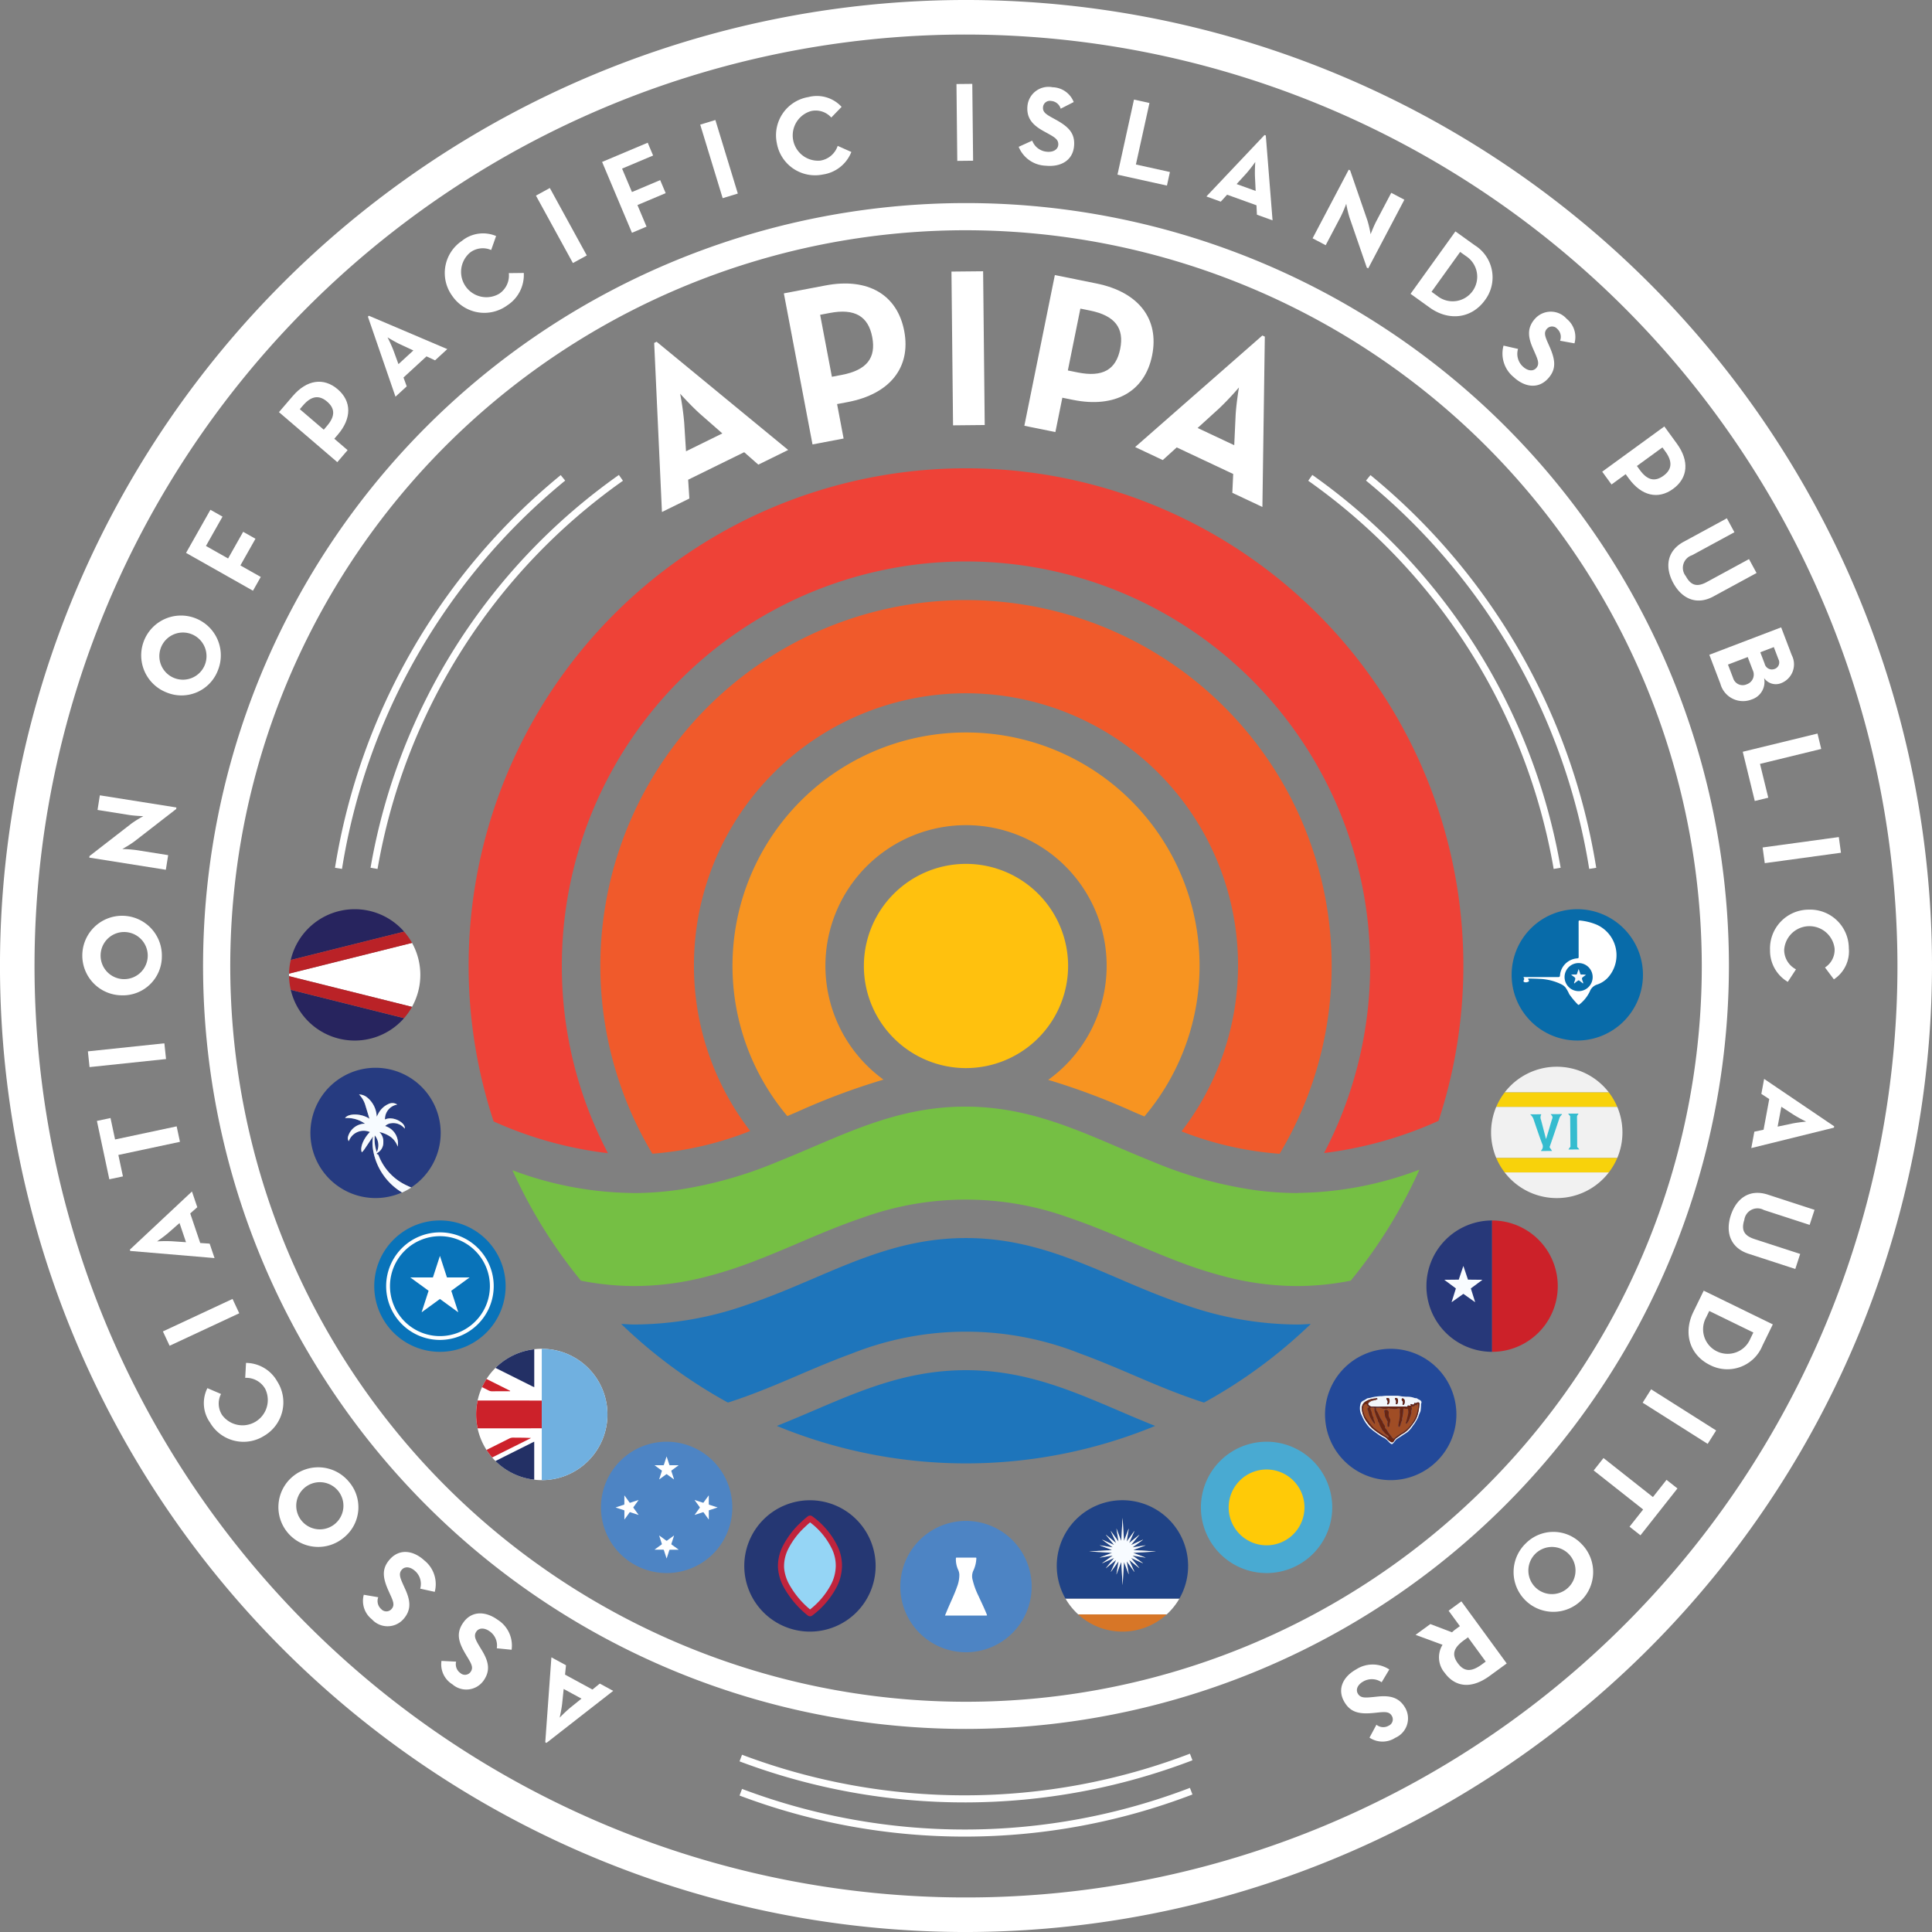 <svg xmlns="http://www.w3.org/2000/svg" width="259.5" height="259.502" viewBox="0 0 259.5 259.502">
  <rect x="0" y="0" width="259.5" height="259.502" fill="#808080" stroke="none"/>
  <g id="Group_1149" data-name="Group 1149" transform="translate(2686 5802.14)">
    <g id="Group_1096" data-name="Group 1096" transform="translate(-2647.177 -5680.019)">
      <g id="Group_1069" data-name="Group 1069" transform="translate(2.792 21.16)">
        <path id="Path_963" data-name="Path 963" d="M343.745,319.758a5.079,5.079,0,0,0,.267,2.234A2.049,2.049,0,0,0,343.745,319.758Z" transform="translate(-335.021 -310.534)" fill="#263b80"/>
        <path id="Path_964" data-name="Path 964" d="M343.755,321.974a5.752,5.752,0,0,1-.03-1.7.086.086,0,0,0-.005-.1l-.037.064c-.347.52-.692,1.042-1.043,1.56a2.7,2.7,0,0,1-.4.482c-.273-.623.218-1.846,1.088-2.724a2.129,2.129,0,0,0-2.839,1.232.721.721,0,0,1-.092-.633,2.4,2.4,0,0,1,2.075-1.713c.066,0,.133,0,.2,0a4.1,4.1,0,0,0-2.68-.762c.449-.667,2.222-.634,3.277.1-.185-.606-.35-1.161-.523-1.714a3.5,3.5,0,0,0-.877-1.557,1.764,1.764,0,0,1,1.093.41,3.465,3.465,0,0,1,1.267,2.41c0,.033.005.067.013.167.078-.15.123-.247.176-.34a2.859,2.859,0,0,1,1.439-1.38,1.167,1.167,0,0,1,1.142.092,1.971,1.971,0,0,0-1.65,2.009c1.076-.533,2.821.456,2.648,1.221a1.953,1.953,0,0,0-1.786-.728,1.409,1.409,0,0,0-.842.383,2.426,2.426,0,0,1,1.688,2.758,2.722,2.722,0,0,0-.942-1.3,4.214,4.214,0,0,0-1.52-.657,1.726,1.726,0,0,1,.531,1.355,1.6,1.6,0,0,1-.781,1.444c-.113.062-.16.147.013.2a.22.22,0,0,1,.14.159,7.342,7.342,0,0,0,3.865,4.061c.168.083.338.16.509.234a8.749,8.749,0,1,0-1.228.668A8.24,8.24,0,0,1,343.755,321.974Z" transform="translate(-335.263 -310.791)" fill="#263b80"/>
        <path id="Path_965" data-name="Path 965" d="M348.239,326.674a7.343,7.343,0,0,1-3.865-4.061.22.22,0,0,0-.14-.159c-.174-.055-.127-.14-.013-.2a1.6,1.6,0,0,0,.781-1.444,1.726,1.726,0,0,0-.531-1.355,4.214,4.214,0,0,1,1.52.657,2.722,2.722,0,0,1,.942,1.3,2.426,2.426,0,0,0-1.688-2.758,1.409,1.409,0,0,1,.842-.383,1.953,1.953,0,0,1,1.786.728c.173-.765-1.572-1.754-2.648-1.221a1.971,1.971,0,0,1,1.65-2.009,1.167,1.167,0,0,0-1.142-.092,2.859,2.859,0,0,0-1.439,1.38c-.052.094-.1.19-.176.34-.008-.1-.011-.134-.013-.167a3.465,3.465,0,0,0-1.267-2.41,1.764,1.764,0,0,0-1.093-.41,3.5,3.5,0,0,1,.877,1.557c.173.552.337,1.108.523,1.714-1.055-.733-2.828-.766-3.277-.1a4.1,4.1,0,0,1,2.68.762c-.072,0-.139,0-.2,0a2.4,2.4,0,0,0-2.075,1.713.721.721,0,0,0,.092.633,2.129,2.129,0,0,1,2.839-1.232c-.87.877-1.361,2.1-1.088,2.724a2.7,2.7,0,0,0,.4-.482c.351-.518.7-1.04,1.043-1.56l.037-.064a.085.085,0,0,1,.005.1,5.752,5.752,0,0,0,.03,1.7,8.24,8.24,0,0,0,3.9,5.706,8.73,8.73,0,0,0,1.228-.668C348.577,326.835,348.407,326.757,348.239,326.674Zm-4.384-6.763a2.049,2.049,0,0,1,.267,2.234A5.079,5.079,0,0,1,343.855,319.911Z" transform="translate(-335.131 -310.687)" fill="#f7fbff"/>
      </g>
      <g id="Group_1071" data-name="Group 1071" transform="translate(41.897 71.527)">
        <path id="Path_966" data-name="Path 966" d="M390.921,368.578a8.82,8.82,0,1,1-8.822-8.822A8.821,8.821,0,0,1,390.921,368.578Z" transform="translate(-373.28 -359.756)" fill="#4d84c4"/>
        <g id="Group_1070" data-name="Group 1070" transform="translate(1.967 1.98)">
          <path id="Path_967" data-name="Path 967" d="M388.6,368.385c-.272.089-.519.169-.77.252-.113.036-.226.076-.339.108a.093.093,0,0,0-.075.106c0,.35,0,.7,0,1.049v.094c-.039-.016-.048-.045-.065-.068q-.313-.426-.621-.857a.089.089,0,0,0-.12-.038c-.341.114-.685.224-1.029.335-.019.007-.038.022-.062.012,0-.029.024-.046.039-.068.207-.285.412-.571.621-.854a.1.1,0,0,0,0-.14c-.21-.284-.415-.571-.623-.856l-.057-.083c.2.063.372.119.548.178s.379.119.565.185a.084.084,0,0,0,.113-.04c.2-.286.412-.57.621-.856.015-.023.035-.045.056-.072a.16.16,0,0,1,.01.094c0,.347,0,.694,0,1.042a.107.107,0,0,0,.087.12c.328.1.655.211.983.316C388.52,368.356,388.55,368.367,388.6,368.385Z" transform="translate(-374.897 -361.535)" fill="#fff" fill-rule="evenodd"/>
          <path id="Path_968" data-name="Path 968" d="M378.284,367.382c-.148.2-.286.4-.425.585-.086.12-.173.244-.263.363a.076.076,0,0,0,0,.111c.213.289.422.579.632.869.015.021.039.037.039.076-.223-.073-.445-.146-.667-.217-.142-.046-.285-.088-.425-.141a.091.091,0,0,0-.12.041c-.2.287-.413.572-.619.857-.015.023-.033.044-.053.071a.138.138,0,0,1-.012-.089c0-.348,0-.7,0-1.041a.115.115,0,0,0-.1-.132c-.331-.1-.661-.212-.991-.319l-.093-.034c.169-.053.322-.1.474-.154.208-.068.417-.14.627-.2a.1.1,0,0,0,.078-.11c0-.348,0-.7,0-1.049v-.094a.138.138,0,0,1,.062.066c.208.284.418.568.62.857a.1.1,0,0,0,.135.042c.338-.115.68-.224,1.02-.334C378.225,367.4,378.246,367.392,378.284,367.382Z" transform="translate(-375.192 -361.535)" fill="#fff" fill-rule="evenodd"/>
          <path id="Path_969" data-name="Path 969" d="M380.909,364.749c-.012-.035.009-.062.019-.093.106-.329.212-.66.322-.99a.1.1,0,0,0-.042-.128c-.286-.2-.571-.414-.856-.62-.021-.014-.041-.033-.066-.05.03-.022.057-.011.082-.011.352,0,.706,0,1.058,0a.1.1,0,0,0,.113-.082c.111-.348.225-.7.337-1.044,0-.011.01-.023.021-.05.02.056.034.1.046.136.106.321.212.643.313.967a.09.09,0,0,0,.1.074c.38,0,.76,0,1.144,0-.006.033-.034.042-.055.057-.277.2-.553.407-.834.607a.13.13,0,0,0-.062.178c.111.322.214.649.319.973.007.026.025.048.01.085-.042-.029-.081-.058-.119-.086-.271-.2-.542-.39-.81-.588a.079.079,0,0,0-.112,0c-.286.21-.575.419-.862.628A.142.142,0,0,1,380.909,364.749Z" transform="translate(-375.046 -361.681)" fill="#fff" fill-rule="evenodd"/>
          <path id="Path_970" data-name="Path 970" d="M381.889,375.068c-.047-.141-.093-.28-.137-.423-.073-.216-.146-.431-.21-.649a.108.108,0,0,0-.127-.089c-.374,0-.748,0-1.124,0,0-.037.035-.044.054-.06.283-.206.564-.414.851-.614a.114.114,0,0,0,.047-.155c-.109-.327-.215-.653-.319-.981a.137.137,0,0,1-.017-.082c.026,0,.041.018.06.031.288.209.577.416.861.628a.1.1,0,0,0,.14,0c.281-.209.565-.414.848-.619.022-.014.038-.038.069-.038.01.033-.008.06-.017.086-.107.333-.214.667-.323,1a.091.091,0,0,0,.037.122c.29.208.577.417.864.624.021.017.048.026.06.063h-.08c-.354,0-.706,0-1.059,0a.1.1,0,0,0-.113.084c-.113.36-.231.716-.347,1.075Z" transform="translate(-375.046 -361.385)" fill="#fff" fill-rule="evenodd"/>
        </g>
      </g>
      <g id="Group_1072" data-name="Group 1072" transform="translate(0 0)">
        <path id="Path_971" data-name="Path 971" d="M332.773,300.745a8.818,8.818,0,0,0,15.222,3.808l-10.16-2.541Z" transform="translate(-332.543 -289.919)" fill="#27245e"/>
        <path id="Path_972" data-name="Path 972" d="M332.549,298.915c0,.056,0,.11,0,.167l1.3.328,15.218,3.8a8.828,8.828,0,0,0,0-8.593l-16.523,4.131C332.551,298.807,332.549,298.861,332.549,298.915Z" transform="translate(-332.549 -290.094)" fill="#fff"/>
        <path id="Path_973" data-name="Path 973" d="M341.363,290.22a8.82,8.82,0,0,0-8.59,6.823q7.613-1.905,15.227-3.808A8.8,8.8,0,0,0,341.363,290.22Z" transform="translate(-332.543 -290.22)" fill="#27245e"/>
        <path id="Path_974" data-name="Path 974" d="M349.075,294.664a8.92,8.92,0,0,0-1.069-1.513q-7.614,1.9-15.227,3.808a8.7,8.7,0,0,0-.227,1.836Z" transform="translate(-332.549 -290.136)" fill="#ba2227"/>
        <path id="Path_975" data-name="Path 975" d="M333.852,299.286l-1.3-.328a8.794,8.794,0,0,0,.227,1.838l5.062,1.267L348,304.6a8.734,8.734,0,0,0,1.07-1.513Z" transform="translate(-332.549 -289.97)" fill="#ba2227"/>
      </g>
      <g id="Group_1073" data-name="Group 1073" transform="translate(152.77 41.808)">
        <path id="Path_976" data-name="Path 976" d="M481.067,339.687a8.82,8.82,0,0,0,8.82,8.82V330.864A8.821,8.821,0,0,0,481.067,339.687Z" transform="translate(-481.067 -330.864)" fill="#273879"/>
        <path id="Path_977" data-name="Path 977" d="M489.641,330.864v17.643a8.821,8.821,0,1,0,0-17.643Z" transform="translate(-480.822 -330.864)" fill="#cc2129"/>
        <path id="Path_978" data-name="Path 978" d="M485.962,336.8l.619,1.843,1.945.02-1.561,1.16.581,1.853-1.583-1.124-1.585,1.124.579-1.853-1.559-1.16,1.943-.02Z" transform="translate(-481 -330.694)" fill="#f9fcff" fill-rule="evenodd"/>
      </g>
      <g id="Group_1077" data-name="Group 1077" transform="translate(11.447 41.808)">
        <g id="Group_1074" data-name="Group 1074">
          <path id="Path_979" data-name="Path 979" d="M361.32,339.687a8.822,8.822,0,1,1-8.823-8.823A8.822,8.822,0,0,1,361.32,339.687Z" transform="translate(-343.677 -330.864)" fill="#0973b9"/>
        </g>
        <g id="Group_1075" data-name="Group 1075" transform="translate(4.837 4.756)">
          <path id="Path_980" data-name="Path 980" d="M352.363,335.488l.942,2.895h3.044l-2.463,1.79.94,2.895-2.464-1.79-2.461,1.79.939-2.895-2.463-1.79h3.044Z" transform="translate(-348.379 -335.488)" fill="#fff"/>
        </g>
        <g id="Group_1076" data-name="Group 1076" transform="translate(1.596 1.598)">
          <path id="Path_981" data-name="Path 981" d="M352.453,346.866a7.224,7.224,0,1,1,7.225-7.224A7.233,7.233,0,0,1,352.453,346.866Zm0-13.935a6.71,6.71,0,1,0,6.712,6.711A6.718,6.718,0,0,0,352.453,332.931Z" transform="translate(-345.229 -332.418)" fill="#fff"/>
        </g>
      </g>
      <g id="Group_1081" data-name="Group 1081" transform="translate(164.213 0)">
        <g id="Group_1078" data-name="Group 1078">
          <path id="Path_982" data-name="Path 982" d="M509.833,299.042a8.82,8.82,0,1,1-8.82-8.822A8.822,8.822,0,0,1,509.833,299.042Z" transform="translate(-492.192 -290.22)" fill="#086ba9"/>
        </g>
        <g id="Group_1080" data-name="Group 1080" transform="translate(1.577 1.519)">
          <g id="Group_1079" data-name="Group 1079">
            <path id="Path_983" data-name="Path 983" d="M493.725,299.323a.475.475,0,0,1,.251-.028c1.473,0,2.947,0,4.418,0,.175,0,.234-.042.249-.219a2.5,2.5,0,0,1,2.316-2.294c.163-.013.2-.06.193-.211-.006-1.559,0-3.122-.006-4.68,0-.188.042-.214.227-.19a7.8,7.8,0,0,1,2.163.541,4.49,4.49,0,0,1,1.535,7.135,3.524,3.524,0,0,1-1.436.921,1.539,1.539,0,0,0-.989.937,4.891,4.891,0,0,1-1.408,1.746.124.124,0,0,1-.2-.011,10.033,10.033,0,0,1-1.155-1.391,5.174,5.174,0,0,0-.49-.879,1.684,1.684,0,0,0-.476-.388,7.1,7.1,0,0,0-2.98-.772c-.458-.026-.92-.038-1.379-.048-.229,0-.24.017-.119.2.084.122.035.18-.07.233a.689.689,0,0,1-.356.073c-.267-.018-.325-.116-.2-.354C493.881,299.506,493.8,299.427,493.725,299.323Zm7.434,1.862a1.887,1.887,0,1,0-1.9-1.88A1.894,1.894,0,0,0,501.159,301.185Z" transform="translate(-493.725 -291.697)" fill="#fff" fill-rule="evenodd"/>
          </g>
          <path id="Path_984" data-name="Path 984" d="M500.385,299.981c-.068-.131.027-.232.061-.345.122-.394.127-.392-.221-.641-.08-.06-.158-.12-.263-.2a2.713,2.713,0,0,1,.6-.022.18.18,0,0,0,.213-.152c.048-.184.119-.362.2-.6.078.237.148.415.2.6a.178.178,0,0,0,.213.152,2.365,2.365,0,0,1,.575.039c-.1.073-.2.146-.3.218-.288.211-.282.209-.177.564.036.123.139.24.07.386l0,0a5.089,5.089,0,0,0-.5-.388.121.121,0,0,0-.173,0,4.721,4.721,0,0,0-.5.388Z" transform="translate(-493.547 -291.516)" fill="#f5f8fc" fill-rule="evenodd"/>
        </g>
      </g>
      <g id="Group_1084" data-name="Group 1084" transform="translate(139.152 59.044)">
        <g id="Group_1082" data-name="Group 1082">
          <path id="Path_985" data-name="Path 985" d="M485.47,356.442a8.821,8.821,0,1,1-8.82-8.82A8.822,8.822,0,0,1,485.47,356.442Z" transform="translate(-467.828 -347.621)" fill="#234999"/>
        </g>
        <g id="Group_1083" data-name="Group 1083" transform="translate(4.689 6.301)">
          <path id="Path_986" data-name="Path 986" d="M475.3,353.811a6.014,6.014,0,0,1,.9-.063c.406.009.814.006,1.222,0a5.341,5.341,0,0,1,.556.087c.251.022.5.05.753.05a2.646,2.646,0,0,1,.978.164.452.452,0,0,0,.171.025.36.36,0,0,1,.247.086c.113.1.274.121.388.227a.3.3,0,0,1,.107.384.405.405,0,0,0-.028.13,5.488,5.488,0,0,1-.057.822.553.553,0,0,1-.04.17,7.718,7.718,0,0,0-.3.772,5.409,5.409,0,0,1-.291.525,4.008,4.008,0,0,1-.406.594,3.86,3.86,0,0,1-.706.838c-.237.17-.49.316-.728.479s-.487.312-.728.474a1.47,1.47,0,0,0-.255.278c-.084.1-.163.2-.251.3a.206.206,0,0,1-.319.032,2.071,2.071,0,0,1-.324-.312,2.294,2.294,0,0,0-.526-.437,7.431,7.431,0,0,1-.659-.374c-.141-.1-.274-.2-.414-.3a9.093,9.093,0,0,1-.917-.728,5.806,5.806,0,0,1-.472-.58,4.939,4.939,0,0,1-.557-1.031,1.77,1.77,0,0,1-.209-.519,2.042,2.042,0,0,1,.062-1.155.678.678,0,0,1,.334-.332,3.151,3.151,0,0,0,.416-.239c.163-.132.367-.1.548-.153a5.417,5.417,0,0,1,1.147-.2A1.7,1.7,0,0,1,475.3,353.811Zm-1.779,1.137c-.012-.013-.027-.028-.041-.041.039-.045.016-.111.059-.16a1.129,1.129,0,0,1,.639-.36,1.565,1.565,0,0,0,.5-.15.065.065,0,0,0,.044-.1.118.118,0,0,0-.129-.053,1.528,1.528,0,0,1-.172.035,2.8,2.8,0,0,0-1.191.357,1.035,1.035,0,0,0-.582.914,2.725,2.725,0,0,0,.2,1.015,3.017,3.017,0,0,0,.484.877,5.752,5.752,0,0,0,.757.875,11.074,11.074,0,0,0,1.69,1.159.657.657,0,0,1,.215.172,2.219,2.219,0,0,0,.557.471.261.261,0,0,0,.375-.084,1.73,1.73,0,0,1,.314-.408c.152-.116.323-.21.472-.338.213-.19.482-.29.707-.46a3.728,3.728,0,0,0,.729-.692c.193-.252.4-.5.569-.766a3.144,3.144,0,0,0,.384-.791,6.013,6.013,0,0,0,.2-.864c.038-.239.06-.482.082-.728.007-.089-.095-.2-.168-.187a.69.69,0,0,0-.275.082c-.044.03-.065.061-.122.007-.038-.035-.129-.033-.145.078a.172.172,0,0,1-.232.123.709.709,0,0,0-.109-.044c-.046-.005-.114-.03-.137.017a.107.107,0,0,0,.071.155c-.135.071-.257-.012-.379.014-.036.007-.087-.029-.1.029a.106.106,0,0,0,.038.128,1.468,1.468,0,0,1-.337-.023c-1.214.016-2.427-.025-3.638.027-.249.007-.5-.034-.744-.023a.6.6,0,0,1-.567-.258S473.54,354.94,473.525,354.947Zm2.838-.473a.486.486,0,0,0,0-.055c-.024-.306-.07-.36-.308-.356-.132,0-.136.031-.084.16.071.177.25.346.083.564-.021.027-.027.1.02.122a.127.127,0,0,0,.147-.033A.6.6,0,0,0,476.363,354.474Zm2.038.068a.389.389,0,0,0-.173-.394c-.067-.047-.177-.063-.2,0a.225.225,0,0,0,.022.252.379.379,0,0,1,.082.419c-.015.045-.044.124.027.151a.126.126,0,0,0,.165-.078A.581.581,0,0,0,478.4,354.542Zm-.9-.061a.779.779,0,0,0-.08-.35c-.042-.058-.257-.106-.294-.058a.141.141,0,0,0,0,.176.572.572,0,0,1,.095.5c-.008.041-.036.116.032.138a.131.131,0,0,0,.168-.076A.982.982,0,0,0,477.5,354.481Z" transform="translate(-472.387 -353.747)" fill="#f2f6fb" fill-rule="evenodd"/>
          <path id="Path_987" data-name="Path 987" d="M473.525,354.947a.6.6,0,0,0,.567.258c.247-.011.495.03.744.023,1.212-.051,2.424-.01,3.638-.027a1.468,1.468,0,0,0,.337.023.106.106,0,0,1-.038-.128c.016-.058.068-.022.1-.029.121-.027.244.057.379-.014a.107.107,0,0,1-.071-.155c.023-.047.09-.023.137-.017a.709.709,0,0,1,.109.044.172.172,0,0,0,.233-.123c.016-.111.107-.113.145-.078.058.053.078.023.122-.007a.692.692,0,0,1,.275-.082c.073-.013.175.1.168.187-.023.246-.044.49-.082.728a5.991,5.991,0,0,1-.2.864,3.14,3.14,0,0,1-.384.791c-.173.267-.375.514-.569.766a3.732,3.732,0,0,1-.729.692c-.224.17-.494.27-.707.46-.149.129-.32.222-.472.338a1.73,1.73,0,0,0-.314.408.261.261,0,0,1-.375.084,2.218,2.218,0,0,1-.556-.471.657.657,0,0,0-.215-.172,11.073,11.073,0,0,1-1.69-1.159,5.75,5.75,0,0,1-.757-.875,3.018,3.018,0,0,1-.485-.877,2.726,2.726,0,0,1-.2-1.015,1.035,1.035,0,0,1,.582-.914,2.8,2.8,0,0,1,1.191-.357,1.543,1.543,0,0,0,.172-.035.118.118,0,0,1,.129.053.065.065,0,0,1-.044.1,2.113,2.113,0,0,0-.227.026c-.314.074-.672.033-.9.355a.293.293,0,0,0-.075.29c.014.013.029.028.041.041v.007Zm1.357.419c-.088,0-.177,0-.261,0-.04,0-.1,0-.091.053.017.1-.008.206.057.288a4.488,4.488,0,0,1,.313.583,4.83,4.83,0,0,0,.489.882.107.107,0,0,1,.032.072.328.328,0,0,0,.08.2c.1.179.29.321.229.566-.006.019.01.046.024.063a2.3,2.3,0,0,1,.368.506c.144.256.371.456.52.711a.786.786,0,0,0,.18.184.126.126,0,0,0,.191-.021,4.733,4.733,0,0,1,.767-.589,4.645,4.645,0,0,0,2.036-2.218,1.828,1.828,0,0,0,.142-.335,7.852,7.852,0,0,0,.193-.857,2.43,2.43,0,0,0,.04-.511c0-.05-.008-.118-.086-.11s-.059.062-.059.112c0,.106-.048.134-.133.067-.064-.05-.135-.037-.154.005-.078.169-.219.167-.369.167a.221.221,0,0,0-.075.027c-.028.012-.036.023-.017.06a.456.456,0,0,1-.006.412.318.318,0,0,0-.021.225.441.441,0,0,1,0,.147,4.146,4.146,0,0,1-.213.69,2.041,2.041,0,0,1-.375.7.086.086,0,1,1-.152-.078,1.855,1.855,0,0,0,.106-.331,5.989,5.989,0,0,0,.158-.658,1.457,1.457,0,0,0,.033-.8c-.033-.087-.071-.107-.147-.091a.387.387,0,0,1-.287-.023.135.135,0,0,0-.2.123,3.578,3.578,0,0,1-.07.72,2,2,0,0,1-.076.41.341.341,0,0,0-.019.175.407.407,0,0,1-.032.226c-.129.213-.131.467-.242.686-.03.061-.062.133-.144.113s-.084-.095-.08-.175a4.28,4.28,0,0,1,.116-.7,3.809,3.809,0,0,0,.086-.857,2.447,2.447,0,0,1,.01-.595c.026-.114-.016-.149-.117-.149a1.236,1.236,0,0,0-.148.014,1.873,1.873,0,0,1-.476.077,3.725,3.725,0,0,0-.633-.061c-.021,0-.055-.012-.059-.026-.026-.079-.076-.032-.106-.019a1.44,1.44,0,0,1-.731.06C475.276,355.468,475.1,355.312,474.881,355.366Zm-.807-.028h-.095c-.177,0-.225.069-.167.24a.671.671,0,0,0,.062.136,1.309,1.309,0,0,1,.082.254c.076.191.056.41.183.588a.284.284,0,0,1,.07.266.131.131,0,0,0,.023.1,1.38,1.38,0,0,1,.165.5c.014.041.024.085-.024.1s-.063-.026-.084-.054a4.329,4.329,0,0,1-.6-.992,2.993,2.993,0,0,1-.127-.385,2.308,2.308,0,0,0-.137-.449.2.2,0,0,1,.07-.3c.078-.043.084-.1.01-.171-.055-.057-.141-.081-.167-.167-.016-.057-.012-.139-.1-.129s-.2-.06-.237.081c-.008.033-.044.039-.071.057a.17.17,0,0,0-.084.159.475.475,0,0,1-.03.238.31.31,0,0,0-.021.145,4.361,4.361,0,0,0,.282.961,4.219,4.219,0,0,0,.5.7c.054.069.046.168.129.216.135.081.189.234.29.343.08.084.152.176.239.255a7.457,7.457,0,0,0,.79.583,7.339,7.339,0,0,0,.877.563.364.364,0,0,1,.191.143c.024.05.066.036.1.013s.063-.065.029-.113a.638.638,0,0,0-.149-.174,2.549,2.549,0,0,1-.378-.3,2.266,2.266,0,0,0-.179-.23c-.191-.161-.241-.4-.367-.592-.145-.219-.151-.5-.322-.7-.057-.066-.01-.171-.057-.248a5.1,5.1,0,0,1-.357-.941.912.912,0,0,1-.082-.481C474.357,355.361,474.31,355.338,474.074,355.338Z" transform="translate(-472.379 -353.737)" fill="#692512" fill-rule="evenodd"/>
          <path id="Path_988" data-name="Path 988" d="M476.264,354.465a.6.6,0,0,1-.142.4.127.127,0,0,1-.147.033c-.046-.021-.04-.1-.02-.122.167-.218-.012-.387-.083-.564-.051-.13-.047-.157.084-.16.238,0,.284.05.308.356A.492.492,0,0,1,476.264,354.465Z" transform="translate(-472.288 -353.738)" fill="#692512" fill-rule="evenodd"/>
          <path id="Path_989" data-name="Path 989" d="M478.244,354.532a.581.581,0,0,1-.082.346.126.126,0,0,1-.165.078c-.071-.027-.042-.106-.027-.151a.379.379,0,0,0-.082-.419.225.225,0,0,1-.022-.252c.028-.059.138-.043.2,0A.389.389,0,0,1,478.244,354.532Z" transform="translate(-472.23 -353.737)" fill="#692512" fill-rule="evenodd"/>
          <path id="Path_990" data-name="Path 990" d="M477.373,354.473a.979.979,0,0,1-.082.326.131.131,0,0,1-.168.076c-.068-.022-.04-.1-.032-.138a.572.572,0,0,0-.095-.5.141.141,0,0,1,0-.176c.037-.048.252,0,.294.058A.778.778,0,0,1,477.373,354.473Z" transform="translate(-472.255 -353.738)" fill="#692512" fill-rule="evenodd"/>
          <path id="Path_991" data-name="Path 991" d="M473.453,354.893a.293.293,0,0,1,.075-.29c.224-.322.582-.281.9-.355a2.1,2.1,0,0,1,.227-.026,1.566,1.566,0,0,1-.5.15,1.129,1.129,0,0,0-.639.36C473.47,354.782,473.492,354.847,473.453,354.893Z" transform="translate(-472.356 -353.733)" fill="#a04d25" fill-rule="evenodd"/>
          <path id="Path_992" data-name="Path 992" d="M473.5,354.923l-.006,0v-.007C473.508,354.907,473.5,354.919,473.5,354.923Z" transform="translate(-472.355 -353.713)" fill="#a04d25" fill-rule="evenodd"/>
          <path id="Path_993" data-name="Path 993" d="M474.829,355.345c.215-.054.395.1.6.12a1.441,1.441,0,0,0,.731-.06c.03-.013.08-.061.106.019,0,.013.038.027.059.026a3.723,3.723,0,0,1,.633.061,1.874,1.874,0,0,0,.476-.077,1.221,1.221,0,0,1,.148-.014c.1,0,.143.035.117.149a2.446,2.446,0,0,0-.01.595,3.807,3.807,0,0,1-.086.857,4.287,4.287,0,0,0-.116.7c0,.08,0,.155.08.175s.114-.052.144-.113c.111-.219.113-.473.242-.686a.406.406,0,0,0,.032-.226.34.34,0,0,1,.019-.175,2,2,0,0,0,.076-.41,3.58,3.58,0,0,0,.07-.72.135.135,0,0,1,.2-.123.387.387,0,0,0,.287.023c.076-.016.114,0,.147.091a1.457,1.457,0,0,1-.033.8,5.983,5.983,0,0,1-.158.658,1.848,1.848,0,0,1-.106.331.086.086,0,1,0,.152.078,2.043,2.043,0,0,0,.375-.7,4.142,4.142,0,0,0,.213-.69.439.439,0,0,0,0-.147.318.318,0,0,1,.021-.225.455.455,0,0,0,.006-.412c-.019-.037-.01-.047.017-.06a.221.221,0,0,1,.075-.027c.15,0,.291,0,.369-.167.02-.042.091-.056.154-.005.084.067.131.039.133-.067,0-.05-.013-.106.059-.112s.084.06.086.11a2.429,2.429,0,0,1-.04.511,7.855,7.855,0,0,1-.193.857,1.827,1.827,0,0,1-.142.335,4.644,4.644,0,0,1-2.036,2.218,4.735,4.735,0,0,0-.767.589.126.126,0,0,1-.191.021.783.783,0,0,1-.18-.184c-.149-.255-.377-.455-.521-.711a2.3,2.3,0,0,0-.368-.506c-.013-.016-.03-.044-.024-.063.061-.245-.133-.387-.229-.566a.329.329,0,0,1-.08-.2.107.107,0,0,0-.032-.072,4.832,4.832,0,0,1-.489-.882,4.485,4.485,0,0,0-.313-.583c-.065-.082-.039-.191-.057-.288-.008-.053.05-.053.09-.053C474.652,355.343,474.74,355.345,474.829,355.345Zm1.221,2.233a1.519,1.519,0,0,0,0,.216c.01.094.08.128.151.077a.159.159,0,0,0,.064-.129,2.975,2.975,0,0,1,.111-.6.41.41,0,0,0-.027-.312,1.014,1.014,0,0,1-.175-.77.373.373,0,0,0-.233-.42.294.294,0,0,0-.28.041c-.072.041-.05.122-.034.2.024.106.026.215.04.323a1.117,1.117,0,0,0,.16.533c.086.122.117.279.209.4a.176.176,0,0,1,.031.155A1.016,1.016,0,0,0,476.05,357.578Z" transform="translate(-472.327 -353.716)" fill="#a04d25" fill-rule="evenodd"/>
          <path id="Path_994" data-name="Path 994" d="M474.07,355.316c.237,0,.283.023.251.211a.913.913,0,0,0,.082.481,5.1,5.1,0,0,0,.357.941c.046.077,0,.182.057.248.171.2.177.483.322.7.127.193.176.431.367.592a2.268,2.268,0,0,1,.179.23,2.551,2.551,0,0,0,.377.3.635.635,0,0,1,.149.174c.034.048.02.083-.029.113s-.078.037-.1-.013a.364.364,0,0,0-.191-.143,7.348,7.348,0,0,1-.877-.563,7.459,7.459,0,0,1-.79-.583c-.086-.079-.158-.171-.239-.255-.1-.109-.155-.261-.29-.342-.082-.048-.074-.147-.129-.216a4.217,4.217,0,0,1-.5-.7,4.358,4.358,0,0,1-.282-.961.309.309,0,0,1,.021-.145.475.475,0,0,0,.03-.238.169.169,0,0,1,.084-.159c.027-.018.063-.024.071-.057.04-.141.152-.073.237-.081s.088.072.1.129c.026.085.112.11.167.167.074.073.068.128-.01.171a.2.2,0,0,0-.07.3,2.3,2.3,0,0,1,.137.449,3,3,0,0,0,.127.385,4.33,4.33,0,0,0,.6.992c.022.028.042.071.084.053s.038-.064.024-.1a1.379,1.379,0,0,0-.165-.5.131.131,0,0,1-.023-.1.284.284,0,0,0-.07-.266c-.127-.178-.107-.4-.183-.588a1.309,1.309,0,0,0-.082-.254.669.669,0,0,1-.062-.136c-.059-.171-.01-.239.167-.24Z" transform="translate(-472.375 -353.715)" fill="#a04d25" fill-rule="evenodd"/>
          <path id="Path_995" data-name="Path 995" d="M476.018,357.555a1.019,1.019,0,0,1,.023-.285.176.176,0,0,0-.031-.155c-.092-.124-.122-.281-.209-.4a1.115,1.115,0,0,1-.16-.533c-.014-.108-.017-.217-.04-.323-.016-.074-.038-.155.034-.2a.294.294,0,0,1,.28-.041.373.373,0,0,1,.233.42,1.015,1.015,0,0,0,.175.77.409.409,0,0,1,.027.312,2.979,2.979,0,0,0-.111.6.16.16,0,0,1-.064.129c-.071.05-.141.016-.151-.077A1.515,1.515,0,0,1,476.018,357.555Z" transform="translate(-472.295 -353.694)" fill="#692512" fill-rule="evenodd"/>
        </g>
      </g>
      <g id="Group_1086" data-name="Group 1086" transform="translate(161.454 21.16)">
        <path id="Path_996" data-name="Path 996" d="M498.343,328.038a8.8,8.8,0,0,0,6.933-3.451H491.284A8.808,8.808,0,0,0,498.343,328.038Z" transform="translate(-489.459 -310.396)" fill="#f1f1f1"/>
        <path id="Path_997" data-name="Path 997" d="M489.51,319.523a8.826,8.826,0,0,0,.7,3.379h16.247a8.832,8.832,0,0,0,0-6.88H490.207A8.824,8.824,0,0,0,489.51,319.523Z" transform="translate(-489.51 -310.641)" fill="#f1f1f1"/>
        <path id="Path_998" data-name="Path 998" d="M498.219,310.791a8.8,8.8,0,0,0-6.933,3.45h13.992A8.81,8.81,0,0,0,498.219,310.791Z" transform="translate(-489.459 -310.791)" fill="#f1f1f1"/>
        <path id="Path_999" data-name="Path 999" d="M491.317,314.145a8.916,8.916,0,0,0-1.129,1.931h16.247a8.867,8.867,0,0,0-1.125-1.931Z" transform="translate(-489.49 -310.695)" fill="#f8d20b"/>
        <path id="Path_1000" data-name="Path 1000" d="M491.315,324.641h13.992a8.825,8.825,0,0,0,1.128-1.93H490.188A8.819,8.819,0,0,0,491.315,324.641Z" transform="translate(-489.49 -310.45)" fill="#f8d20b"/>
        <g id="Group_1085" data-name="Group 1085" transform="translate(5.248 6.292)">
          <path id="Path_1001" data-name="Path 1001" d="M497.319,321.566c.073.11.145.219.235.359-.454,0-.881.008-1.311.006-.059,0-.141.047-.177-.05.008-.007.018-.014.028-.025a.743.743,0,0,0,.133-.885c-.422-1.114-.8-2.244-1.181-3.372a1.648,1.648,0,0,0-.434-.592c.516,0,.994-.005,1.474-.009,0,.013.016.029.012.037a.819.819,0,0,0-.03.707c.219.815.426,1.631.637,2.447a1.251,1.251,0,0,0,.05.125c.15-.5.291-.965.43-1.429.126-.425.241-.854.384-1.276a.4.4,0,0,0-.086-.476,1.047,1.047,0,0,1-.113-.153l.37,0c.341,0,.687-.007,1.029-.007.042,0,.1-.028.116.029.006.024-.038.061-.061.093a1.026,1.026,0,0,0-.293.454q-.62,1.873-1.267,3.737A.223.223,0,0,0,497.319,321.566Z" transform="translate(-494.612 -316.906)" fill="#35bccf" fill-rule="evenodd"/>
          <path id="Path_1002" data-name="Path 1002" d="M499.727,321.556a.031.031,0,0,0,.017-.027c.017-.02.034-.04.053-.061a.682.682,0,0,0,.046-.066c.061-.05.036-.117.036-.178q-.014-1.924-.034-3.85c0-.056.018-.115-.032-.161a.025.025,0,0,0-.024-.023c-.067-.082-.133-.165-.223-.274.458,0,.888-.009,1.314-.009.153,0,.016.082.028.122a.446.446,0,0,0-.144.371c.012,1.279.017,2.557.024,3.836,0,.078-.024.169.063.225.03.032.064.064.095.095l.034.041a.026.026,0,0,0,.018.025c.023.031.042.063.069.106q-.724,0-1.437.01C499.629,321.653,499.713,321.625,499.727,321.556Z" transform="translate(-494.47 -316.908)" fill="#35bccf" fill-rule="evenodd"/>
        </g>
      </g>
      <g id="Group_1087" data-name="Group 1087" transform="translate(122.478 71.527)">
        <path id="Path_1003" data-name="Path 1003" d="M469.259,368.578a8.82,8.82,0,1,1-8.822-8.822A8.821,8.821,0,0,1,469.259,368.578Z" transform="translate(-451.618 -359.756)" fill="#49aad2"/>
        <path id="Path_1004" data-name="Path 1004" d="M469.259,368.578a8.82,8.82,0,1,1-8.822-8.822A8.821,8.821,0,0,1,469.259,368.578Z" transform="translate(-451.618 -359.756)" fill="none"/>
        <path id="Path_1005" data-name="Path 1005" d="M460.334,363.383a5.091,5.091,0,1,1-5.09,5.091A5.09,5.09,0,0,1,460.334,363.383Z" transform="translate(-451.514 -359.652)" fill="#ffca07"/>
      </g>
      <g id="Group_1090" data-name="Group 1090" transform="translate(61.146 79.39)">
        <g id="Group_1088" data-name="Group 1088">
          <path id="Path_1006" data-name="Path 1006" d="M409.635,376.22a8.821,8.821,0,1,1-8.82-8.819A8.821,8.821,0,0,1,409.635,376.22Z" transform="translate(-391.993 -367.401)" fill="#253773"/>
        </g>
        <g id="Group_1089" data-name="Group 1089" transform="translate(4.521 2.058)">
          <path id="Path_1007" data-name="Path 1007" d="M404.022,373.71a10.384,10.384,0,0,0-3.262-3.878.1.1,0,0,0-.141.006,11.427,11.427,0,0,0-.921.806,10.973,10.973,0,0,0-2.275,2.985,5.587,5.587,0,0,0-.635,2.542c0,.075.005.216.019.353a6.049,6.049,0,0,0,.77,2.385,12.574,12.574,0,0,0,3.043,3.56c.059.05.095.037.148,0a11.043,11.043,0,0,0,3.027-3.478,6.061,6.061,0,0,0,.769-2.8A5.648,5.648,0,0,0,404.022,373.71Z" transform="translate(-396.376 -369.39)" fill="#95d5f5"/>
          <path id="Path_1008" data-name="Path 1008" d="M400.7,382.927h0a.511.511,0,0,1-.334-.129,12.9,12.9,0,0,1-3.139-3.679,6.385,6.385,0,0,1-.82-2.546c-.011-.109-.016-.218-.019-.3l0-.07a5.977,5.977,0,0,1,.676-2.747,11.422,11.422,0,0,1,2.36-3.1,12.5,12.5,0,0,1,.95-.834.511.511,0,0,1,.65-.009,10.743,10.743,0,0,1,3.384,4.033,6.053,6.053,0,0,1,.582,2.657,6.434,6.434,0,0,1-.818,2.99,11.4,11.4,0,0,1-3.137,3.606A.524.524,0,0,1,400.7,382.927Zm.005-12.611c-.242.2-.48.415-.71.637a10.416,10.416,0,0,0-2.193,2.872,5.169,5.169,0,0,0-.592,2.36l0,.059c0,.07.005.163.012.255a5.627,5.627,0,0,0,.724,2.223,11.906,11.906,0,0,0,2.757,3.284,10.482,10.482,0,0,0,2.733-3.2,5.608,5.608,0,0,0,.72-2.611,5.246,5.246,0,0,0-.506-2.3A9.772,9.772,0,0,0,400.707,370.316Z" transform="translate(-396.388 -369.402)" fill="#c0243d"/>
        </g>
      </g>
      <g id="Group_1093" data-name="Group 1093" transform="translate(25.126 59.044)">
        <path id="Path_1009" data-name="Path 1009" d="M374.617,356.442a8.82,8.82,0,1,1-8.822-8.82A8.822,8.822,0,0,1,374.617,356.442Z" transform="translate(-356.976 -347.621)" fill="#fff"/>
        <g id="Group_1092" data-name="Group 1092">
          <path id="Path_1010" data-name="Path 1010" d="M359.505,350.185l4.954,2.478.255.119v-5.1A8.8,8.8,0,0,0,359.505,350.185Z" transform="translate(-356.904 -347.619)" fill="#233065"/>
          <path id="Path_1011" data-name="Path 1011" d="M358.353,351.561a9.137,9.137,0,0,0-.6,1.1c.277.137.552.276.829.415a1.014,1.014,0,0,0,.467.142c.778-.009,1.556,0,2.336-.006.047,0,.127.045.145-.056-.056-.028-.11-.058-.165-.085Z" transform="translate(-356.954 -347.508)" fill="#cc212a"/>
          <path id="Path_1012" data-name="Path 1012" d="M361.392,359.342q-1.531.767-3.058,1.53a8.681,8.681,0,0,0,.763,1.016q2.473-1.239,4.95-2.475c.092-.046.182-.094.27-.142-.824-.046-1.623-.044-2.422-.049A1.053,1.053,0,0,0,361.392,359.342Z" transform="translate(-356.937 -347.289)" fill="#cc212a"/>
          <path id="Path_1013" data-name="Path 1013" d="M359.5,362.349a8.784,8.784,0,0,0,5.21,2.507v-5.107c-.145.069-.247.116-.348.167Q361.935,361.13,359.5,362.349Z" transform="translate(-356.904 -347.274)" fill="#233065"/>
          <g id="Group_1091" data-name="Group 1091" transform="translate(0 0.006)">
            <path id="Path_1014" data-name="Path 1014" d="M365.8,354.381l-.079,0q-4.271-.006-8.541-.005a8.851,8.851,0,0,0,0,3.738q4.252,0,8.5-.007a.989.989,0,0,1,.117.006Z" transform="translate(-356.976 -347.433)" fill="#cc212a"/>
            <path id="Path_1015" data-name="Path 1015" d="M365.782,347.627h0Z" transform="translate(-356.724 -347.627)" fill="#cc212a"/>
            <path id="Path_1016" data-name="Path 1016" d="M374.108,355.675c0,.023,0,.042.005.065C374.112,355.717,374.111,355.7,374.108,355.675Z" transform="translate(-356.486 -347.396)" fill="#cc212a"/>
            <path id="Path_1017" data-name="Path 1017" d="M374.073,355.25c0,.009,0,.02,0,.03C374.076,355.27,374.073,355.259,374.073,355.25Z" transform="translate(-356.487 -347.408)" fill="#cc212a"/>
            <path id="Path_1018" data-name="Path 1018" d="M374.108,356.716a.611.611,0,0,0,.005-.062A.611.611,0,0,1,374.108,356.716Z" transform="translate(-356.486 -347.368)" fill="#cc212a"/>
            <path id="Path_1019" data-name="Path 1019" d="M365.781,364.767h0v0Z" transform="translate(-356.724 -347.136)" fill="#cc212a"/>
            <path id="Path_1020" data-name="Path 1020" d="M374.073,357.14l0-.027Z" transform="translate(-356.487 -347.355)" fill="#cc212a"/>
            <path id="Path_1021" data-name="Path 1021" d="M373.932,358.008Z" transform="translate(-356.491 -347.329)" fill="#cc212a"/>
          </g>
          <path id="Path_1022" data-name="Path 1022" d="M365.55,347.621v17.642a8.821,8.821,0,1,0,0-17.642Z" transform="translate(-356.731 -347.621)" fill="#70b0e0"/>
        </g>
      </g>
      <g id="Group_1094" data-name="Group 1094" transform="translate(103.118 79.39)">
        <path id="Path_1023" data-name="Path 1023" d="M449.237,380.239h-15.3a8.843,8.843,0,0,0,1.716,2.131h11.871A8.843,8.843,0,0,0,449.237,380.239Z" transform="translate(-432.764 -367.033)" fill="#fff"/>
        <path id="Path_1024" data-name="Path 1024" d="M435.6,382.311c.032.028.061.06.093.087a8.809,8.809,0,0,0,11.688,0c.03-.028.059-.06.091-.087Z" transform="translate(-432.717 -366.974)" fill="#d77627"/>
        <path id="Path_1025" data-name="Path 1025" d="M442.514,374.964a.124.124,0,0,1,.012-.008l0,0Z" transform="translate(-432.519 -367.185)" fill="#204386"/>
        <path id="Path_1026" data-name="Path 1026" d="M442.512,374.965h0Z" transform="translate(-432.519 -367.184)" fill="#204386"/>
        <path id="Path_1027" data-name="Path 1027" d="M450.439,376.22a8.821,8.821,0,1,0-16.472,4.386h15.3A8.755,8.755,0,0,0,450.439,376.22Zm-4.362-1.936q-1.486.093-2.977.181l0,.014,1.621.618,0,.013c-.57-.091-1.141-.185-1.712-.276l-.008.015c.461.331.921.664,1.384,1a.105.105,0,0,1-.072-.013c-.482-.215-.963-.431-1.445-.645-.016-.008-.034-.031-.056-.022l0,0-.016.006h0c.11.113.2.241.3.361q.38.463.753.925c.012.014.021.032.031.046l-.006.008-1.081-.876-.245-.2-.012-.008c-.008.006-.006.014,0,.02.112.258.227.517.341.775.109.241.215.481.324.721.007.023.03.043.013.075q-.5-.7-1-1.389a.141.141,0,0,0-.019.008c.091.555.179,1.109.267,1.664l-.023.006q-.3-.792-.6-1.583l-.015,0q-.091,1.507-.181,3.018h-.008c-.061-1.009-.122-2.015-.183-3.024l-.011,0c-.067.171-.131.344-.2.515-.135.352-.272.706-.4,1.057-.008.018,0,.046-.035.051h0c.095-.571.185-1.142.278-1.714l-.014-.006-1,1.386a.124.124,0,0,0-.016-.009q.35-.781.7-1.559l-.012-.01-.141.112q-.579.472-1.159.944c-.013.011-.024.027-.044.029l0,0v0h0c0-.027.023-.039.035-.055q.521-.646,1.046-1.289l0-.013c-.008-.005-.012,0-.014.005-.211.081-.414.182-.62.274-.293.13-.582.262-.874.391-.024.01-.044.028-.076.013l1.391-1c0-.006,0-.011,0-.015-.571.091-1.144.184-1.714.276l0-.013c.54-.206,1.081-.413,1.621-.618l0-.015-3.019-.182v-.006l3.019-.181,0-.014c-.538-.208-1.079-.412-1.619-.618l0-.014q.855.137,1.712.275l0-.014c-.463-.333-.925-.67-1.387-1a.057.057,0,0,1,.008-.015l1.562.7.008-.013c-.361-.445-.723-.892-1.086-1.335l.011-.013,1.338,1.09.012-.008c-.231-.521-.466-1.041-.7-1.561l.016-.011q.5.694,1,1.386l.016-.006q-.139-.853-.274-1.709l.012,0c.207.542.411,1.081.619,1.623l.011,0q.091-1.512.183-3.024l.008,0q.089,1.506.181,3.014l.015,0q.3-.79.6-1.58l.023.006q-.136.832-.267,1.664l.016.009c.331-.46.665-.92,1-1.386.014.038-.006.054-.013.074q-.316.713-.639,1.428c-.008.021-.016.043-.023.064-.01.005-.012.012,0,.021l.012-.009c.442-.358.88-.715,1.32-1.071a.074.074,0,0,1,.012.013q-.537.66-1.077,1.324l.01.013,1.556-.7.01.016q-.69.5-1.38,1l0,.014,1.712-.274,0,.013c-.54.206-1.081.41-1.619.618v.012l2.981.18Z" transform="translate(-432.797 -367.401)" fill="#204386"/>
        <path id="Path_1028" data-name="Path 1028" d="M441.94,372.775l0,0-.006,0,0,.005Z" transform="translate(-432.536 -367.247)" fill="#204386"/>
        <path id="Path_1029" data-name="Path 1029" d="M441.93,375.4l0,.006.006,0,0-.006Z" transform="translate(-432.536 -367.172)" fill="#204386"/>
        <path id="Path_1030" data-name="Path 1030" d="M442.974,374.014c.538-.208,1.079-.412,1.619-.618l0-.013-1.712.274,0-.014q.691-.5,1.38-1l-.01-.016-1.556.7-.01-.013q.538-.663,1.077-1.324s-.006-.009-.012-.013c-.44.356-.877.713-1.32,1.071l-.012.009c-.008-.008-.006-.015,0-.021.006-.021.014-.043.023-.064q.321-.714.639-1.428c.007-.02.028-.036.013-.074-.335.466-.669.926-1,1.386l-.016-.009q.133-.833.267-1.664l-.023-.006q-.3.79-.6,1.58l-.015,0q-.091-1.509-.181-3.014l-.008,0q-.091,1.514-.183,3.024l-.011,0c-.208-.542-.412-1.081-.619-1.623l-.012,0q.136.855.274,1.709l-.016.006q-.5-.693-1-1.386l-.016.011c.233.52.468,1.041.7,1.561l-.012.008-1.338-1.09-.011.013c.363.443.725.89,1.086,1.335l-.008.013c-.521-.232-1.042-.467-1.562-.7a.057.057,0,0,0-.008.015c.462.334.924.671,1.387,1l0,.014q-.856-.136-1.712-.275l0,.014c.54.206,1.081.41,1.619.618l0,.014-3.019.181v.006l3.019.182,0,.015c-.54.2-1.081.412-1.621.618l0,.013c.57-.092,1.143-.185,1.714-.276,0,0,0,.009,0,.015-.463.333-.925.669-1.391,1,.032.014.052,0,.076-.013.292-.129.581-.261.874-.391.207-.092.409-.192.62-.274,0-.006.006-.01.014-.005l0,.013q-.525.643-1.046,1.289c-.012.015-.035.028-.033.055.021,0,.031-.017.044-.029q.582-.472,1.159-.944l.141-.112.012.01q-.35.779-.7,1.559a.14.14,0,0,1,.016.009l1-1.386.014.006c-.093.572-.183,1.143-.278,1.714h0c.031-.005.027-.034.035-.051.132-.352.269-.706.4-1.057.065-.172.129-.345.2-.515l.011,0c.061,1.009.122,2.015.183,3.024h.008q.089-1.511.181-3.018l.015,0q.3.793.6,1.583l.023-.006c-.088-.555-.177-1.109-.267-1.664a.14.14,0,0,1,.019-.008q.5.694,1,1.389c.016-.032-.006-.052-.013-.075-.109-.24-.215-.48-.324-.721-.114-.257-.229-.516-.342-.775-.01-.005-.012-.013,0-.02l.012.008.245.2,1.081.876.006-.008c-.01-.014-.018-.032-.031-.046q-.373-.463-.753-.925c-.1-.12-.191-.248-.3-.361h0l.01-.011,0,0c.022-.009.04.013.056.022.482.214.963.43,1.445.645a.1.1,0,0,0,.072.013c-.464-.336-.924-.67-1.384-1l.008-.015c.571.091,1.142.184,1.712.276l0-.013-1.621-.618,0-.014q1.489-.09,2.977-.181v-.011l-2.981-.18Zm-.9-1.156,0,0-.006.005,0-.005Zm0,2.712,0-.006.006,0,0,.005Z" transform="translate(-432.676 -367.334)" fill="#f7fbff"/>
        <path id="Path_1031" data-name="Path 1031" d="M442.512,374.964l.016-.006,0,0a.134.134,0,0,0-.012.008Z" transform="translate(-432.519 -367.185)" fill="#f7fbff"/>
        <path id="Path_1032" data-name="Path 1032" d="M439.205,376.277l0,0h0Z" transform="translate(-432.613 -367.147)" fill="#f7fbff"/>
      </g>
      <g id="Group_1095" data-name="Group 1095" transform="translate(82.105 82.163)">
        <path id="Path_1033" data-name="Path 1033" d="M430.011,378.917a8.821,8.821,0,1,1-8.82-8.821A8.82,8.82,0,0,1,430.011,378.917Z" transform="translate(-412.369 -370.096)" fill="#4d84c4"/>
        <path id="Path_1034" data-name="Path 1034" d="M418.2,382.672c.144-.344.276-.668.411-.987.406-.948.858-1.876,1.2-2.851a4.454,4.454,0,0,0,.318-1.678,1.807,1.807,0,0,0-.19-.7,3.381,3.381,0,0,1-.272-1.469c0-.078.029-.1.1-.1q1.271,0,2.546,0c.092,0,.106.04.1.119a4.242,4.242,0,0,1-.414,1.653,1.807,1.807,0,0,0-.077,1.252,10.029,10.029,0,0,0,.779,2.123c.369.816.767,1.618,1.1,2.451.074.184.074.184-.118.184H418.2Z" transform="translate(-412.202 -369.959)" fill="#fff" fill-rule="evenodd"/>
      </g>
    </g>
    <path id="Path_1035" data-name="Path 1035" d="M368.517,299.5A54.286,54.286,0,1,1,470.9,324.617a52.963,52.963,0,0,0,15.376-4.325,66.806,66.806,0,1,0-126.919.081,52.255,52.255,0,0,0,15.354,4.267A53.931,53.931,0,0,1,368.517,299.5Z" transform="translate(-2979.054 -5971.886)" fill="#ee4237"/>
    <path id="Path_1036" data-name="Path 1036" d="M435.041,298.02a13.715,13.715,0,1,0-13.807,13.711h.008c.035,0,.068,0,.1,0A13.729,13.729,0,0,0,435.041,298.02Z" transform="translate(-2977.577 -5970.408)" fill="#ffc10e"/>
    <path id="Path_1037" data-name="Path 1037" d="M421.819,267.143a31.339,31.339,0,0,0-24,51.524c.449-.192.9-.381,1.346-.574a91.166,91.166,0,0,1,11.572-4.323,18.887,18.887,0,1,1,22.125.033,92.489,92.489,0,0,1,11.443,4.29q.733.315,1.473.626a31.336,31.336,0,0,0-23.956-51.576Z" transform="translate(-2978.068 -5970.899)" fill="#f79421"/>
    <path id="Path_1038" data-name="Path 1038" d="M385.771,299a36.541,36.541,0,1,1,65.488,22.215,45,45,0,0,0,13.174,3.012,49.113,49.113,0,1,0-84.246-.008,45.3,45.3,0,0,0,13.142-3.054A36.314,36.314,0,0,1,385.771,299Z" transform="translate(-2978.562 -5971.394)" fill="#f05a2b"/>
    <path id="Path_1039" data-name="Path 1039" d="M420.892,316c.032,0,.062.005.094.005H421c-.034,0-.066,0-.1,0Z" transform="translate(-2977.197 -5969.501)" fill="#fff"/>
    <path id="Path_1040" data-name="Path 1040" d="M420.891,310.967c.031,0,.063.005.095.005H421c-.035,0-.069,0-.1,0Z" transform="translate(-2977.197 -5969.645)" fill="#fff"/>
    <path id="Path_1041" data-name="Path 1041" d="M466.73,344.775a45.871,45.871,0,0,1-15-2.619c-2.111-.714-4.15-1.509-6.141-2.341q-1.423-.594-2.825-1.2c-6.55-2.805-12.738-5.454-20.533-5.454s-13.977,2.648-20.528,5.451q-1.406.6-2.832,1.2c-1.99.831-4.029,1.627-6.141,2.341a45.868,45.868,0,0,1-15,2.619c-.622,0-1.21-.049-1.811-.074A67.09,67.09,0,0,0,390.26,355.26c3.275-1.045,6.367-2.352,9.4-3.653,2.415-1.035,4.789-2.04,7.215-2.925a41.494,41.494,0,0,1,30.712,0c2.428.886,4.8,1.892,7.215,2.925,3.035,1.3,6.128,2.608,9.4,3.653A67.131,67.131,0,0,0,468.543,344.7C467.94,344.726,467.353,344.775,466.73,344.775Z" transform="translate(-2978.484 -5969.01)" fill="#1e75bb"/>
    <path id="Path_1042" data-name="Path 1042" d="M467.522,327.587c-.167,0-.321.02-.488.02a42.6,42.6,0,0,1-5.642-.4,55.486,55.486,0,0,1-13.514-3.751c-1.627-.651-3.227-1.329-4.81-2.007-.148-.065-.3-.126-.448-.19-6.354-2.721-12.415-5.237-19.981-5.259h-.016c-.032,0-.062,0-.094,0-7.566,0-13.619,2.5-19.961,5.213-.187.079-.371.156-.56.238-1.545.661-3.107,1.323-4.7,1.962a55.926,55.926,0,0,1-13.475,3.782,42.735,42.735,0,0,1-5.8.416c-.107,0-.207-.011-.314-.011a47.116,47.116,0,0,1-16-3.056,66.985,66.985,0,0,0,9.2,14.834,37.787,37.787,0,0,0,7.2.721,38.772,38.772,0,0,0,9.77-1.294,56.942,56.942,0,0,0,5.964-1.913c2.111-.8,4.166-1.665,6.192-2.531,2.908-1.246,5.756-2.449,8.711-3.447a40.814,40.814,0,0,1,27.72,0c2.953,1,5.8,2.2,8.708,3.447,2.025.866,4.081,1.735,6.192,2.531a56.883,56.883,0,0,0,5.965,1.913,38.786,38.786,0,0,0,9.77,1.294,37.788,37.788,0,0,0,7.2-.721,66.931,66.931,0,0,0,9.232-14.912A47.325,47.325,0,0,1,467.522,327.587Z" transform="translate(-2978.89 -5969.501)" fill="#75bf44"/>
    <path id="Path_1043" data-name="Path 1043" d="M421.653,350.414c-7.794,0-13.978,2.648-20.527,5.45-1.606.687-3.227,1.376-4.879,2.037a66.646,66.646,0,0,0,50.81,0c-1.65-.659-3.269-1.345-4.872-2.033C435.635,353.064,429.448,350.414,421.653,350.414Z" transform="translate(-2977.902 -5968.516)" fill="#1e75bb"/>
    <g id="Group_1097" data-name="Group 1097" transform="translate(-2598.133 -5765.705)">
      <path id="Path_1044" data-name="Path 1044" d="M380.228,216.284l.328-.162,17.669,14.537-4.008,1.97-1.9-1.671-7.525,3.695.16,2.529-3.681,1.808Zm9.155,12.152-2.917-2.559c-1.187-1.042-2.751-2.777-2.751-2.777a37.6,37.6,0,0,1,.543,3.861l.246,3.875Z" transform="translate(-380.228 -206.655)" fill="#fff"/>
      <path id="Path_1045" data-name="Path 1045" d="M397.161,209.842l5.609-1.065c5.67-1.076,9.63,1.232,10.56,6.128s-1.948,8.469-7.588,9.538l-1.431.271.876,4.626-4.177.793Zm7.765,10.954c3.4-.646,4.633-2.3,4.107-5.075-.532-2.805-2.344-3.884-5.685-3.25l-1.313.25,1.578,8.324Z" transform="translate(-379.743 -206.873)" fill="#fff"/>
      <path id="Path_1046" data-name="Path 1046" d="M419.047,206.961l4.253-.042.215,20.653-4.254.043Z" transform="translate(-379.117 -206.919)" fill="#fff"/>
      <path id="Path_1047" data-name="Path 1047" d="M432.661,207.416l5.6,1.133c5.655,1.144,8.453,4.779,7.465,9.663s-5,7.106-10.63,5.967l-1.428-.289-.934,4.614-4.169-.844Zm3.056,13.077c3.393.686,5.16-.382,5.719-3.152.567-2.8-.7-4.48-4.039-5.155l-1.308-.264-1.682,8.306Z" transform="translate(-378.844 -206.905)" fill="#fff"/>
      <path id="Path_1048" data-name="Path 1048" d="M460.121,215.305l.329.155-.325,22.878-4.04-1.9.118-2.531-7.586-3.569-1.876,1.7-3.71-1.747Zm-3.779,14.739.179-3.878c.07-1.577.452-3.883.452-3.883a37.287,37.287,0,0,1-2.678,2.835l-2.873,2.611Z" transform="translate(-378.43 -206.679)" fill="#fff"/>
    </g>
    <g id="Group_1098" data-name="Group 1098" transform="translate(-2658.723 -5774.863)">
      <path id="Path_1049" data-name="Path 1049" d="M423.8,402.964A102.474,102.474,0,1,1,526.271,300.49,102.59,102.59,0,0,1,423.8,402.964Zm0-201.3a98.825,98.825,0,1,0,98.825,98.825A98.94,98.94,0,0,0,423.8,201.665Z" transform="translate(-321.324 -198.016)" fill="#fff"/>
    </g>
    <g id="Group_1099" data-name="Group 1099" transform="translate(-2502.524 -5738.325)">
      <path id="Path_1050" data-name="Path 1050" d="M503.157,286.43a84.686,84.686,0,0,0-29.981-52.157l.6-.736A85.634,85.634,0,0,1,504.1,286.281Z" transform="translate(-473.176 -233.537)" fill="#fff"/>
    </g>
    <g id="Group_1100" data-name="Group 1100" transform="translate(-2510.283 -5738.348)">
      <path id="Path_1051" data-name="Path 1051" d="M498.6,286.436a80.6,80.6,0,0,0-32.967-52.142l.55-.779a81.556,81.556,0,0,1,33.354,52.762Z" transform="translate(-465.633 -233.515)" fill="#fff"/>
    </g>
    <g id="Group_1101" data-name="Group 1101" transform="translate(-2636.229 -5738.348)">
      <path id="Path_1052" data-name="Path 1052" d="M344.131,286.436l-.939-.158a81.561,81.561,0,0,1,33.355-52.762l.548.779A80.608,80.608,0,0,0,344.131,286.436Z" transform="translate(-343.192 -233.515)" fill="#fff"/>
    </g>
    <g id="Group_1102" data-name="Group 1102" transform="translate(-2641.004 -5738.325)">
      <path id="Path_1053" data-name="Path 1053" d="M339.489,286.43l-.939-.149a85.62,85.62,0,0,1,30.317-52.744l.6.736A84.682,84.682,0,0,0,339.489,286.43Z" transform="translate(-338.55 -233.537)" fill="#fff"/>
    </g>
    <g id="Group_1103" data-name="Group 1103" transform="translate(-2674.854 -5790.875)">
      <path id="Path_1054" data-name="Path 1054" d="M366.165,399.406l-.159-.087.824-11.41,1.962,1.065-.131,1.261,3.684,2,.985-.8,1.8.979Zm2.314-7.248-.2,1.93c-.081.786-.338,1.927-.338,1.927a18.439,18.439,0,0,1,1.419-1.339l1.51-1.219Z" transform="translate(-303.914 -176.567)" fill="#fff"/>
      <path id="Path_1055" data-name="Path 1055" d="M361.872,387.057l-1.989-.2a2.313,2.313,0,0,0-.949-2.271c-.715-.514-1.428-.484-1.783.009-.426.591-.108,1.138.434,2.05l.3.495c.865,1.426,1.213,2.686.2,4.092a2.841,2.841,0,0,1-4.167.465,3.14,3.14,0,0,1-1.463-3.145l1.966.1a1.444,1.444,0,0,0,.578,1.537.924.924,0,0,0,1.358-.145c.372-.518.2-.959-.308-1.81l-.3-.5c-1.015-1.683-1.381-2.917-.344-4.36,1.116-1.555,2.948-1.527,4.589-.35A4.084,4.084,0,0,1,361.872,387.057Z" transform="translate(-304.302 -176.731)" fill="#fff"/>
      <path id="Path_1056" data-name="Path 1056" d="M351.844,379.507l-1.955-.427a2.314,2.314,0,0,0-.679-2.366c-.651-.592-1.363-.647-1.773-.2-.491.538-.239,1.118.193,2.087l.24.528c.693,1.515.892,2.807-.275,4.087a2.841,2.841,0,0,1-4.195-.021,3.144,3.144,0,0,1-1.088-3.295l1.941.33a1.447,1.447,0,0,0,.4,1.594.925.925,0,0,0,1.366.013c.43-.472.313-.929-.1-1.836l-.239-.526c-.814-1.792-1.034-3.059.165-4.373,1.289-1.414,3.107-1.176,4.6.186A4.084,4.084,0,0,1,351.844,379.507Z" transform="translate(-304.595 -176.961)" fill="#fff"/>
      <path id="Path_1057" data-name="Path 1057" d="M339.973,372.517a5.348,5.348,0,1,1,.639-7.5A5.232,5.232,0,0,1,339.973,372.517Zm-5.456-6.528a3.169,3.169,0,1,0,4.638.242A3.173,3.173,0,0,0,334.517,365.989Z" transform="translate(-304.91 -177.279)" fill="#fff"/>
      <path id="Path_1058" data-name="Path 1058" d="M329.538,359.251a5.2,5.2,0,0,1-7.281-1.772,4.5,4.5,0,0,1-.357-4.625l1.832.783a2.819,2.819,0,0,0,.156,2.843,3.4,3.4,0,0,0,5.775-3.536,2.941,2.941,0,0,0-2.682-1.473l.107-2.007a4.862,4.862,0,0,1,4.194,2.487A5.214,5.214,0,0,1,329.538,359.251Z" transform="translate(-305.19 -177.668)" fill="#fff"/>
      <path id="Path_1059" data-name="Path 1059" d="M316.978,347.4l-.9-1.926,9.354-4.363.9,1.926Z" transform="translate(-305.343 -177.907)" fill="#fff"/>
      <path id="Path_1060" data-name="Path 1060" d="M311.818,335.067l-.059-.172,8.344-7.815.717,2.113-.95.835L321.215,334l1.263.084.658,1.941Zm6.614-3.748-1.458,1.28c-.592.522-1.554,1.184-1.554,1.184a18.768,18.768,0,0,1,1.949-.02l1.935.13Z" transform="translate(-305.466 -178.309)" fill="#fff"/>
      <path id="Path_1061" data-name="Path 1061" d="M310.343,322.447l.613,2.881-1.827.389-1.669-7.841,1.827-.389.614,2.881,8.271-1.761.443,2.078Z" transform="translate(-305.59 -178.583)" fill="#fff"/>
      <path id="Path_1062" data-name="Path 1062" d="M306.505,310.927l-.222-2.115,10.273-1.081.223,2.115Z" transform="translate(-305.623 -178.863)" fill="#fff"/>
      <path id="Path_1063" data-name="Path 1063" d="M310.82,301.762a5.343,5.343,0,1,1,5.416-5.223A5.227,5.227,0,0,1,310.82,301.762Zm.19-8.5a3.166,3.166,0,1,0,3.329,3.232A3.171,3.171,0,0,0,311.01,293.264Z" transform="translate(-305.642 -179.339)" fill="#fff"/>
      <path id="Path_1064" data-name="Path 1064" d="M312.491,281.567a15.284,15.284,0,0,1-1.587.994,17.772,17.772,0,0,1,1.882.146l4.274.678-.313,1.964-10.284-1.632.033-.21,5.644-4.376a14.53,14.53,0,0,1,1.585-.978s-1.177-.048-1.881-.159l-4.272-.679.312-1.964,10.284,1.632-.034.21Z" transform="translate(-305.618 -179.79)" fill="#fff"/>
      <path id="Path_1065" data-name="Path 1065" d="M316.661,262.209a5.347,5.347,0,1,1,6.9-3.02A5.231,5.231,0,0,1,316.661,262.209Zm3.132-7.909a3.168,3.168,0,1,0,2,4.19A3.173,3.173,0,0,0,319.793,254.3Z" transform="translate(-305.422 -180.462)" fill="#fff"/>
      <path id="Path_1066" data-name="Path 1066" d="M319.1,243.855l3.273-5.79,1.625.92-2.226,3.939,2.975,1.681,2.024-3.583,1.652.934-2.024,3.583,2.736,1.546-1.046,1.851Z" transform="translate(-305.256 -180.857)" fill="#fff"/>
      <path id="Path_1067" data-name="Path 1067" d="M331.232,225.429l1.857-2.165c1.877-2.19,4.144-2.526,6.034-.907s1.884,3.914.017,6.093l-.474.552,1.787,1.532-1.384,1.613Zm6.451,1.851c1.126-1.314,1.089-2.344.019-3.263s-2.128-.784-3.234.507l-.435.507,3.217,2.756Z" transform="translate(-304.909 -181.336)" fill="#fff"/>
      <path id="Path_1068" data-name="Path 1068" d="M342.846,212.849l.134-.122,10.531,4.479-1.645,1.511-1.15-.533-3.088,2.837.433,1.19-1.51,1.388Zm6.108,4.539-1.76-.817c-.718-.331-1.714-.944-1.714-.944a18.664,18.664,0,0,1,.806,1.777l.664,1.823Z" transform="translate(-304.577 -181.582)" fill="#fff"/>
      <path id="Path_1069" data-name="Path 1069" d="M353.884,210.363a5.2,5.2,0,0,1,1.3-7.383,4.507,4.507,0,0,1,4.594-.653l-.664,1.88a2.816,2.816,0,0,0-2.828.337,3.4,3.4,0,0,0,3.9,5.54,2.943,2.943,0,0,0,1.3-2.773l2.01-.023a4.861,4.861,0,0,1-2.215,4.348A5.216,5.216,0,0,1,353.884,210.363Z" transform="translate(-304.289 -181.89)" fill="#fff"/>
      <path id="Path_1070" data-name="Path 1070" d="M364.788,197.07l1.865-1.023,4.964,9.059-1.866,1.021Z" transform="translate(-303.948 -182.06)" fill="#fff"/>
      <path id="Path_1071" data-name="Path 1071" d="M373.427,192.715l6.126-2.583.725,1.721-4.168,1.758,1.327,3.147,3.792-1.6.737,1.748-3.791,1.6,1.221,2.9-1.959.826Z" transform="translate(-303.701 -182.229)" fill="#fff"/>
      <path id="Path_1072" data-name="Path 1072" d="M386.239,187.788l2.036-.62,3.015,9.879-2.035.621Z" transform="translate(-303.334 -182.314)" fill="#fff"/>
      <path id="Path_1073" data-name="Path 1073" d="M396.241,190.335a5.2,5.2,0,0,1,4.261-6.164,4.5,4.5,0,0,1,4.445,1.322l-1.387,1.431a2.811,2.811,0,0,0-2.708-.871,3.4,3.4,0,0,0,1.234,6.657,2.939,2.939,0,0,0,2.334-1.978l1.835.818a4.856,4.856,0,0,1-3.823,3.026A5.213,5.213,0,0,1,396.241,190.335Z" transform="translate(-303.051 -182.403)" fill="#fff"/>
      <path id="Path_1074" data-name="Path 1074" d="M419.7,182.471l2.125-.022.11,10.321-2.125.023Z" transform="translate(-302.376 -182.449)" fill="#fff"/>
      <path id="Path_1075" data-name="Path 1075" d="M427.823,190.892l1.82-.828a2.306,2.306,0,0,0,1.956,1.488c.876.087,1.479-.3,1.54-.9.07-.724-.478-1.038-1.405-1.556l-.506-.278c-1.461-.8-2.393-1.715-2.224-3.438a2.842,2.842,0,0,1,3.373-2.49,3.135,3.135,0,0,1,2.839,1.988l-1.75.895a1.448,1.448,0,0,0-1.271-1.04.925.925,0,0,0-1.1.806c-.062.636.306.931,1.174,1.412l.506.279c1.722.947,2.658,1.832,2.483,3.6-.186,1.9-1.786,2.8-3.795,2.6A4.078,4.078,0,0,1,427.823,190.892Z" transform="translate(-302.144 -182.437)" fill="#fff"/>
      <path id="Path_1076" data-name="Path 1076" d="M442.943,184.5l2.078.458L443.2,193.22l4.569,1.009-.4,1.823-6.644-1.467Z" transform="translate(-301.775 -182.39)" fill="#fff"/>
      <path id="Path_1077" data-name="Path 1077" d="M460.143,189.127l.171.062.908,11.4-2.1-.757-.061-1.265-3.942-1.423-.854.936-1.929-.7Zm-1.191,7.511-.093-1.937c-.038-.789.042-1.954.042-1.954a18.605,18.605,0,0,1-1.2,1.537l-1.307,1.433Z" transform="translate(-301.442 -182.258)" fill="#fff"/>
      <path id="Path_1078" data-name="Path 1078" d="M471.154,200.055a15.317,15.317,0,0,1-.432-1.824,17.959,17.959,0,0,1-.744,1.737l-2.017,3.831-1.759-.927,4.855-9.221.189.1,2.33,6.755a15,15,0,0,1,.419,1.817s.424-1.1.755-1.73l2.017-3.832,1.762.928-4.856,9.222-.188-.1Z" transform="translate(-301.045 -182.128)" fill="#fff"/>
      <path id="Path_1079" data-name="Path 1079" d="M485.02,201.712l2.58,1.854a5.083,5.083,0,0,1,1.4,7.365c-1.779,2.48-4.838,2.881-7.428,1.021l-2.578-1.853Zm-2.443,8.66a3.3,3.3,0,1,0,3.845-5.352l-.765-.549-3.845,5.352Z" transform="translate(-300.679 -181.898)" fill="#fff"/>
      <path id="Path_1080" data-name="Path 1080" d="M491.139,216.753l1.949.445a2.315,2.315,0,0,0,.654,2.373c.645.6,1.357.659,1.77.215.5-.534.249-1.115-.171-2.088l-.234-.53c-.678-1.523-.864-2.815.315-4.083a2.841,2.841,0,0,1,4.193.065,3.137,3.137,0,0,1,1.053,3.3l-1.935-.35a1.452,1.452,0,0,0-.38-1.6.925.925,0,0,0-1.366-.027c-.434.467-.322.925.076,1.835l.235.528c.794,1.8,1,3.07-.209,4.371-1.3,1.4-3.118,1.144-4.6-.234A4.079,4.079,0,0,1,491.139,216.753Z" transform="translate(-300.336 -181.597)" fill="#fff"/>
      <path id="Path_1081" data-name="Path 1081" d="M512.367,227.181l1.682,2.309c1.7,2.333,1.5,4.619-.514,6.083s-4.243.93-5.933-1.391l-.43-.589-1.9,1.385-1.25-1.72Zm-3.291,5.853c1.018,1.4,2.032,1.6,3.172.771s1.254-1.89.253-3.265l-.394-.541-3.425,2.494Z" transform="translate(-299.963 -181.168)" fill="#fff"/>
      <path id="Path_1082" data-name="Path 1082" d="M514.721,242.326l5.794-3.149,1.015,1.87-5.688,3.09a1.777,1.777,0,0,0-.842,2.809c.667,1.228,1.478,1.514,2.8.8l5.689-3.09,1.014,1.869-5.794,3.149c-2.3,1.246-4.267.259-5.392-1.81C512.181,245.763,512.426,243.572,514.721,242.326Z" transform="translate(-299.715 -180.825)" fill="#fff"/>
      <path id="Path_1083" data-name="Path 1083" d="M527.656,253.416l1.423,3.732a2.706,2.706,0,0,1-1.425,3.762,1.917,1.917,0,0,1-2.294-.686,2.472,2.472,0,0,1-1.652,2.873,3.149,3.149,0,0,1-4.213-2.1l-1.488-3.9Zm-6.447,6.83a1.335,1.335,0,0,0,1.837.812,1.378,1.378,0,0,0,.774-1.937l-.655-1.716-2.654,1.011Zm4.228-1.952a1,1,0,0,0,1.314.717.926.926,0,0,0,.541-1.311l-.623-1.632-1.816.693Z" transform="translate(-299.562 -180.417)" fill="#fff"/>
      <path id="Path_1084" data-name="Path 1084" d="M532.412,267.284l.5,2.068-8.223,2.006L525.8,275.9l-1.813.442-1.614-6.612Z" transform="translate(-299.437 -180.02)" fill="#fff"/>
      <path id="Path_1085" data-name="Path 1085" d="M535.2,280.8l.289,2.107-10.234,1.4-.29-2.108Z" transform="translate(-299.363 -179.634)" fill="#fff"/>
      <path id="Path_1086" data-name="Path 1086" d="M531.1,290.278a5.2,5.2,0,0,1,5.417,5.18,4.5,4.5,0,0,1-2.007,4.181l-1.193-1.594a2.822,2.822,0,0,0,1.288-2.54,3.4,3.4,0,0,0-6.77.171,2.942,2.942,0,0,0,1.585,2.619l-1.1,1.683a4.852,4.852,0,0,1-2.384-4.253A5.21,5.21,0,0,1,531.1,290.278Z" transform="translate(-299.335 -179.362)" fill="#fff"/>
      <path id="Path_1087" data-name="Path 1087" d="M534.623,318.749l-.034.179-11.1,2.741.407-2.2,1.24-.264.763-4.12-1.061-.691.373-2.015Zm-7.6.039,1.9-.4c.771-.166,1.935-.274,1.935-.274a18.5,18.5,0,0,1-1.709-.935l-1.625-1.058Z" transform="translate(-299.405 -178.729)" fill="#fff"/>
      <path id="Path_1088" data-name="Path 1088" d="M525.8,327.5l6.267,2.04-.658,2.022-6.152-2a1.778,1.778,0,0,0-2.62,1.321c-.431,1.329-.08,2.114,1.351,2.58l6.151,2-.656,2.021-6.268-2.04c-2.485-.807-3.124-2.916-2.4-5.155C521.558,328.017,523.316,326.688,525.8,327.5Z" transform="translate(-299.49 -178.304)" fill="#fff"/>
      <path id="Path_1089" data-name="Path 1089" d="M526.612,344.559l-1.392,2.852a5.081,5.081,0,0,1-7.021,2.622c-2.744-1.337-3.655-4.283-2.259-7.149l1.391-2.852Zm-8.946-.952a3.3,3.3,0,1,0,5.923,2.889l.411-.846-5.923-2.89Z" transform="translate(-299.64 -177.938)" fill="#fff"/>
      <path id="Path_1090" data-name="Path 1090" d="M519.172,358.44l-1.138,1.8L509.3,354.71l1.138-1.8Z" transform="translate(-299.811 -177.569)" fill="#fff"/>
      <path id="Path_1091" data-name="Path 1091" d="M510.864,367.127l1.826-2.313,1.467,1.157-4.968,6.294-1.467-1.157,1.827-2.312-6.642-5.242,1.318-1.668Z" transform="translate(-299.994 -177.312)" fill="#fff"/>
      <path id="Path_1092" data-name="Path 1092" d="M501.6,373.173a5.344,5.344,0,1,1-7.525-.089A5.226,5.226,0,0,1,501.6,373.173Zm-6.107,5.913a3.167,3.167,0,1,0-.1-4.638A3.17,3.17,0,0,0,495.493,379.085Z" transform="translate(-300.295 -177.036)" fill="#fff"/>
      <path id="Path_1093" data-name="Path 1093" d="M479.647,385.1l1.986-1.45,2.914,1.107a3.94,3.94,0,0,1,.464-.4l.588-.429-1.513-2.072,1.716-1.254,6.089,8.339-2.306,1.683c-2.331,1.7-4.542,1.607-6.029-.43a3.212,3.212,0,0,1-.284-3.761Zm6.505.721c-1.4,1.021-1.69,1.911-.83,3.088s1.839,1.178,3.211.175l.54-.394-2.383-3.262Z" transform="translate(-300.66 -176.776)" fill="#fff"/>
      <path id="Path_1094" data-name="Path 1094" d="M476.4,389.512l-1.027,1.719a2.312,2.312,0,0,0-2.459-.112c-.769.429-1.046,1.086-.751,1.618.354.637.984.582,2.041.481l.575-.059c1.657-.174,2.945.048,3.787,1.56a2.845,2.845,0,0,1-1.357,3.969,3.142,3.142,0,0,1-3.469-.02l.931-1.733a1.448,1.448,0,0,0,1.637.133.924.924,0,0,0,.448-1.29c-.31-.558-.782-.593-1.77-.495l-.574.06c-1.955.2-3.229.005-4.093-1.549-.928-1.672-.124-3.319,1.642-4.3A4.087,4.087,0,0,1,476.4,389.512Z" transform="translate(-300.939 -176.54)" fill="#fff"/>
    </g>
    <g id="Group_1104" data-name="Group 1104" transform="translate(-2686 -5802.14)">
      <path id="Path_1095" data-name="Path 1095" d="M424.556,431a129.751,129.751,0,1,1,129.75-129.751A129.9,129.9,0,0,1,424.556,431Zm0-254.862a125.111,125.111,0,1,0,125.11,125.111A125.253,125.253,0,0,0,424.556,176.138Z" transform="translate(-294.806 -171.498)" fill="#fff"/>
    </g>
    <g id="Group_1109" data-name="Group 1109" transform="translate(-2586.667 -5566.59)">
      <g id="Group_1106" data-name="Group 1106" transform="translate(0 4.592)">
        <g id="Group_1105" data-name="Group 1105">
          <path id="Path_1096" data-name="Path 1096" d="M451.868,404.956l.341.887a85.621,85.621,0,0,1-60.835.144l.335-.891A84.674,84.674,0,0,0,451.868,404.956Z" transform="translate(-391.374 -404.956)" fill="#fff"/>
        </g>
      </g>
      <g id="Group_1108" data-name="Group 1108" transform="translate(0 0)">
        <g id="Group_1107" data-name="Group 1107">
          <path id="Path_1097" data-name="Path 1097" d="M451.868,400.492l.341.886a85.621,85.621,0,0,1-60.835.145l.335-.89A84.69,84.69,0,0,0,451.868,400.492Z" transform="translate(-391.374 -400.492)" fill="#fff"/>
        </g>
      </g>
    </g>
  </g>
</svg>
